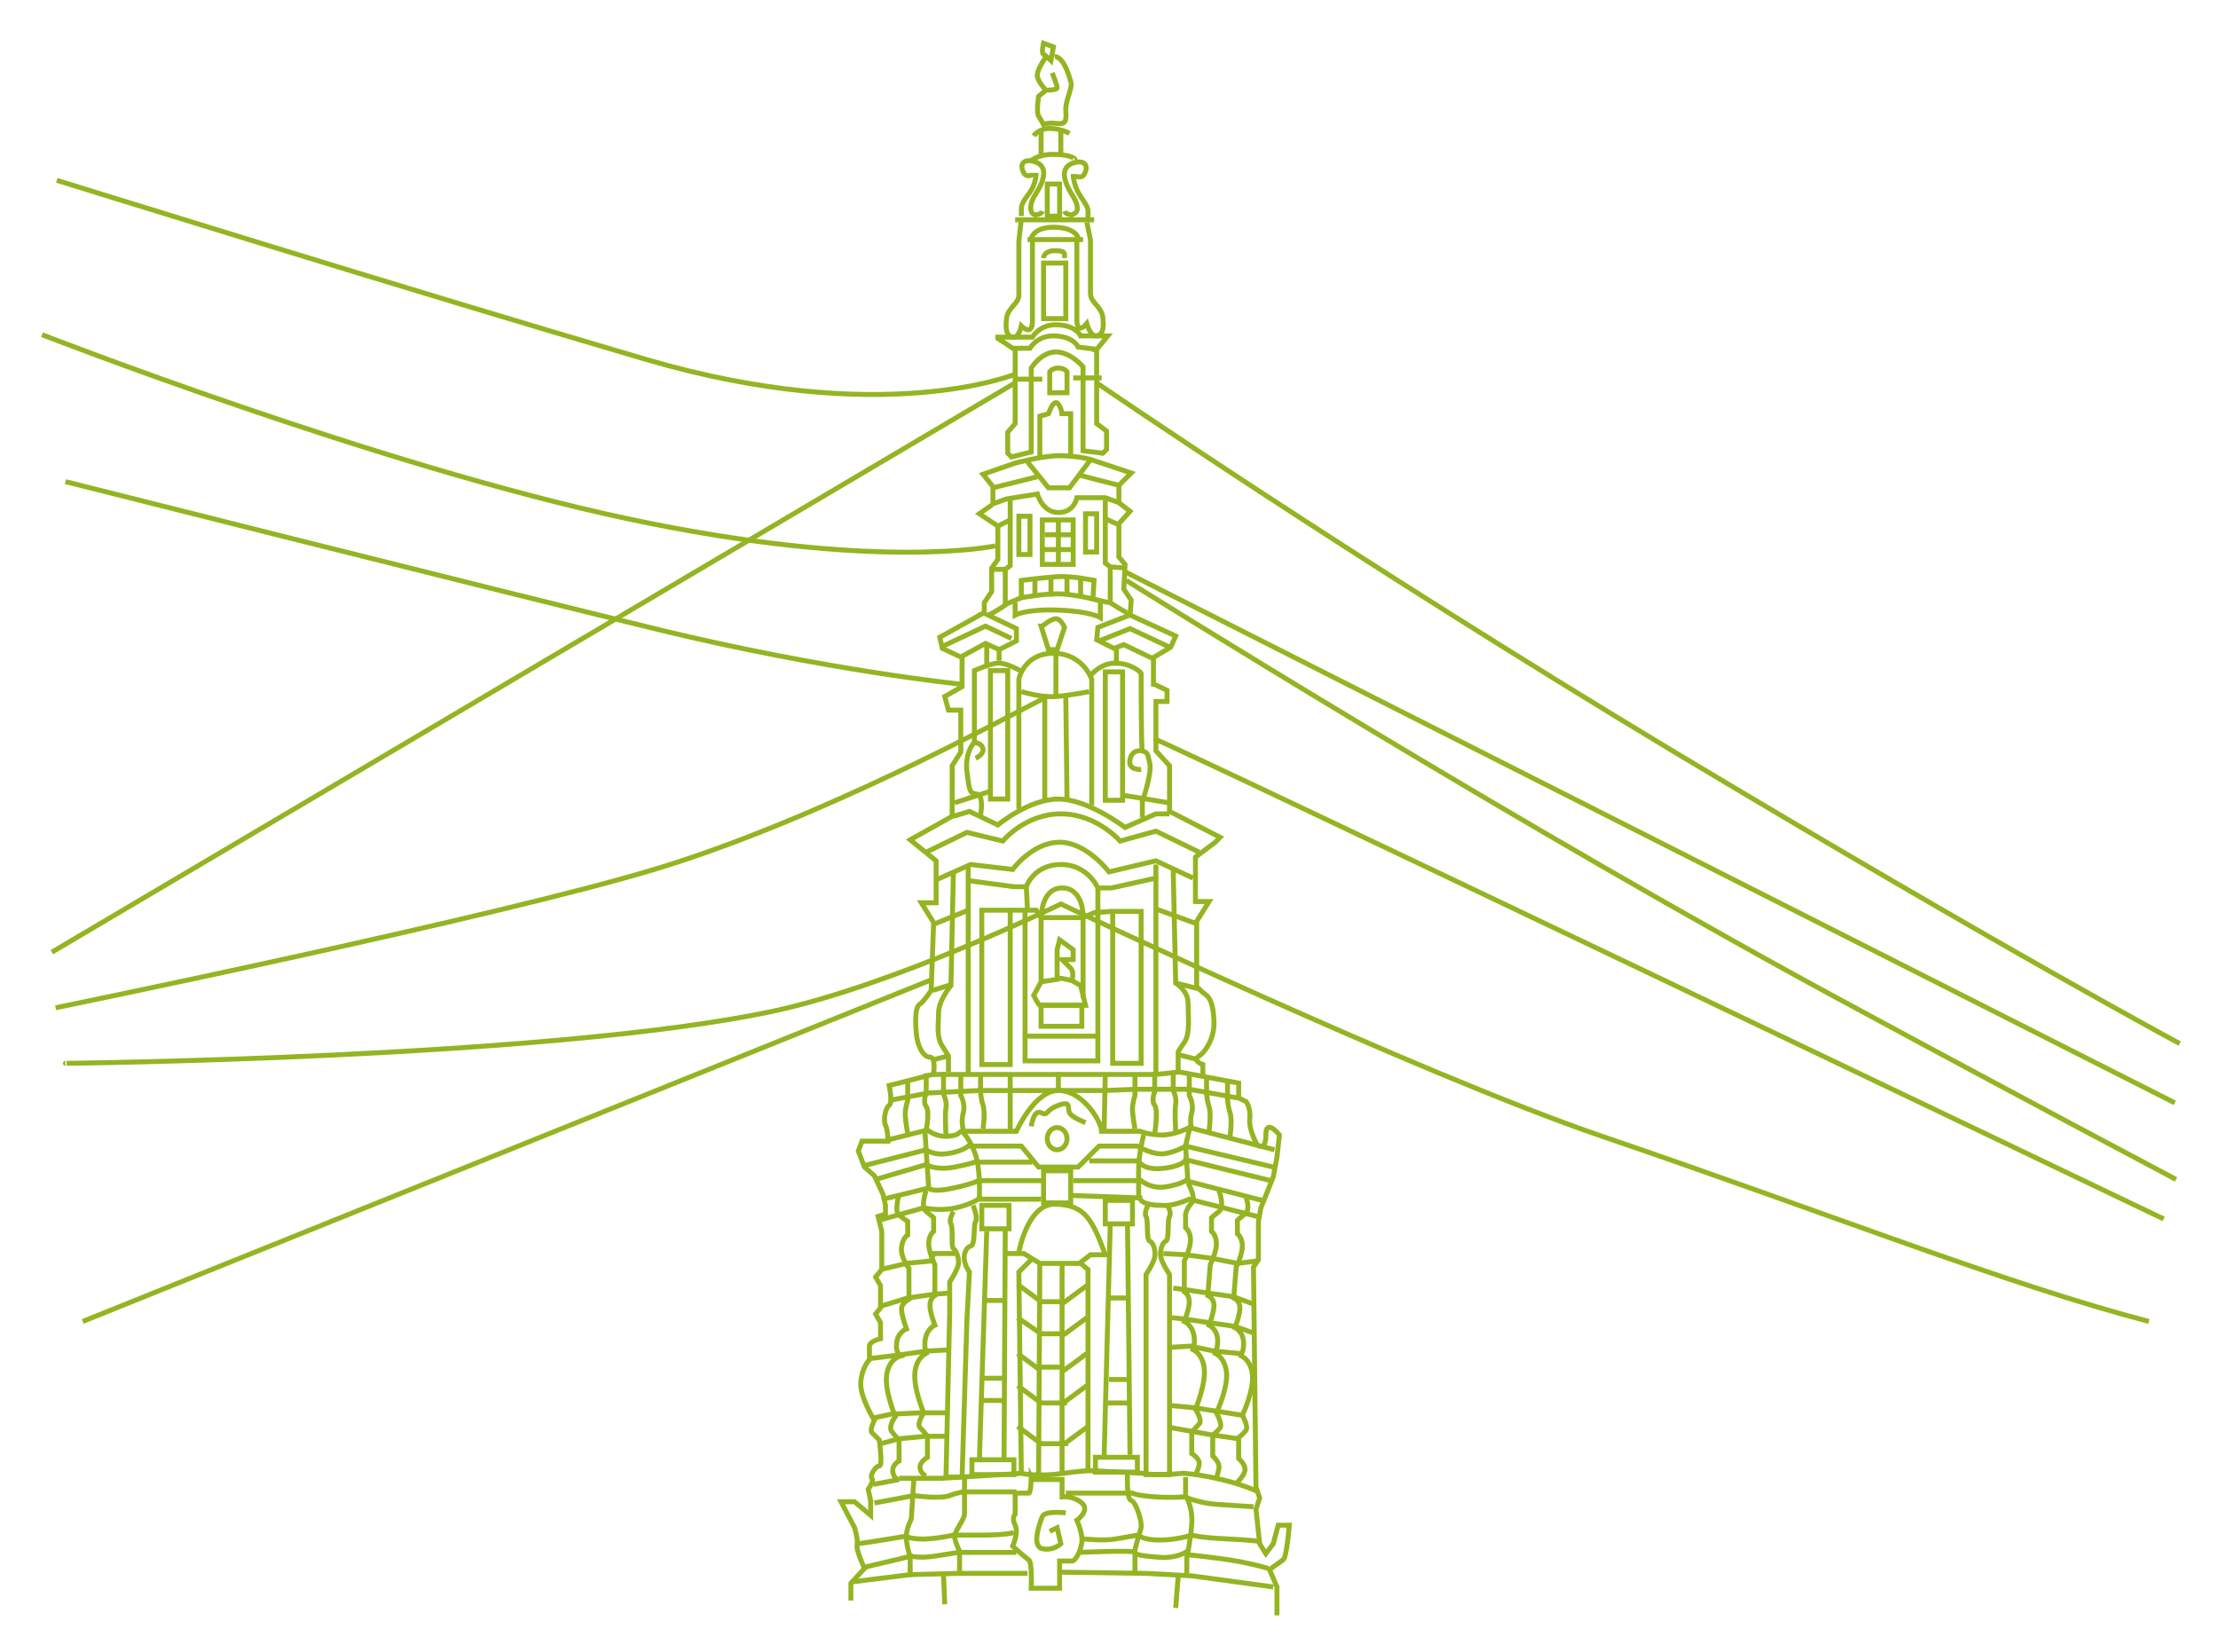 <?xml version="1.0" encoding="UTF-8"?>
<svg id="Livello_1" data-name="Livello 1" xmlns="http://www.w3.org/2000/svg" version="1.1" viewBox="0 0 179.6 133.8">
  <defs>
    <style>
      .cls-1, .cls-2 {
        fill: none;
        stroke: #94b422;
        stroke-miterlimit: 10;
        stroke-width: .4px;
      }

      .cls-2 {
        stroke-linecap: round;
      }
    </style>
  </defs>
  <path class="cls-1" d="M84.5,3.5s-.2.8,0,.9.6.5.6.5l.2-1.1s-.8-.3-.8-.3Z"/>
  <path class="cls-1" d="M84.7,4.6s-.8,1.1-.7,1.6.7,1.1.7,1.1l-.6.5s-.2,1.3,0,1.6.4.7.4.7c0,0,.2-.2,1.1-.1s.7-.5.7-1.2.6-1.8.4-2.2c-.6-2.2-1.3-2-1.3-2"/>
  <path class="cls-1" d="M83.7,11s.4-.6,1.3-.6,1.6.4,1.6.4"/>
  <line class="cls-1" x1="84.3" y1="10.6" x2="84.3" y2="12.6"/>
  <line class="cls-1" x1="85.9" y1="10.6" x2="85.9" y2="12.6"/>
  <path class="cls-1" d="M83.5,13s.6-.5,1.7-.5c1.8,0,2,.5,1.8.5"/>
  <path class="cls-1" d="M87,14.1c0,.2.6.4.8,0,.4-.7,0-1.2-.9-.9s-.8,1.1-.5,1.8.7,1.1.8,1.6,0,.6-.4.8c0,0-.5,0-.6-.3"/>
  <path class="cls-1" d="M86.9,14.1c0,.5.2,1.2.6,1.8.4.6.6.9.6,1.2v.6"/>
  <path class="cls-1" d="M83.7,14c0,.2-.6.4-.8,0-.4-.7,0-1.2.9-.9s.8,1.1.5,1.8-.7,1.1-.8,1.6,0,.8.3.9c0,0,.5,0,.6-.3"/>
  <path class="cls-1" d="M83.9,14c0,.5-.2,1.2-.6,1.7-.4.5-.6.9-.6,1.2v.6"/>
  <path class="cls-1" d="M82.2,17.8h6.4"/>
  <rect class="cls-1" x="84.8" y="14.9" width="1" height="2.6"/>
  <rect class="cls-1" x="84.5" y="21.3" width="1.8" height="4.5"/>
  <path class="cls-1" d="M84.5,20.9s0-.6.9-.6.8.2.8.6"/>
  <path class="cls-1" d="M83.5,19.3s.2-.9,1.8-.9,2,.7,2,.9"/>
  <path class="cls-1" d="M83.2,19.4h4.5"/>
  <path class="cls-1" d="M82.7,17.8s-.2,1.6-.2,1.8,0,1,0,1v3.3c0,.7-.9,1-1,1.9s0,1.4.5,1.5.7-.9.7-.9c0,0,.9.9.9-.4v-6.5"/>
  <path class="cls-1" d="M88,18s.3,1.3.3,1.5,0,1,0,1v3.3c0,.7.9,1,1,1.9s0,1.4-.5,1.5-.8-1-.8-1c0,0-.8,1-.8-.3v-6.5"/>
  <path class="cls-1" d="M82.2,28.2v6.1l-.6.7v1.7s.3.3.3.3l1.6-.4v-6.8s.8-1.3,2-1.3"/>
  <line class="cls-1" x1="82.1" y1="30.7" x2="84.4" y2="30.7"/>
  <path class="cls-1" d="M88.8,28.2v6.1l.8.6v1.5l-.3.3-1.6-.2v-6.8s-1-1.2-2.2-1.2"/>
  <line class="cls-1" x1="86.9" y1="30.6" x2="89.2" y2="30.6"/>
  <polyline class="cls-1" points="83.2 37.4 84.9 39.5 86.6 39.5 88.4 37.1"/>
  <path class="cls-1" d="M80.4,39.4l-.8-1,2.6-.9s2.2-.6,3.6-.6,2.5.3,2.5.3l3.3,1.1-1,1v1.4l-1.1-.4h-2.3c0,0-.2,1.2-1.5,1.2s-1.7-1.5-1.7-1.5l-2.5.4-1.1.4s0-1.3,0-1.3l3.6-.9"/>
  <path class="cls-1" d="M80.3,40.9l-1,.7,1.5,1v2.7l-.5.7v1.9l-.6.9v.8l-3.6,2,.2.9,1.5.7,2-1.1,1.1.5,1.4-.7v-1l-2.3-1.1c.2,0,1.4-.8,1.4-.8v-2.9c0,0,.4-.3.4-.3v-5.3"/>
  <rect class="cls-1" x="82.5" y="41.8" width=".9" height="3.1"/>
  <rect class="cls-1" x="84.4" y="42.1" width="2.5" height="3.6"/>
  <line class="cls-1" x1="85.7" y1="42.2" x2="85.7" y2="45.7"/>
  <line class="cls-1" x1="84.6" y1="43.3" x2="87" y2="43.3"/>
  <line class="cls-1" x1="84.5" y1="44.5" x2="86.9" y2="44.5"/>
  <path class="cls-1" d="M81.5,48.9l1.2-.5v-1.4s1.5-.2,2.8-.3,3.1.3,3.1.3"/>
  <polyline class="cls-1" points="90.6 40.7 91.5 41.4 90.6 42.4 90.6 45.1 91.1 45.7 91 47.7 91.6 48.6 91.5 49.8 95.2 51.5 94.8 52.4 93.3 53.3 91 52.2 90.2 52.5 88.8 51.8 88.9 50.8 91.5 49.8"/>
  <rect class="cls-1" x="87.9" y="41.6" width=".9" height="3.1"/>
  <path class="cls-1" d="M91.3,49.6c-.2,0-1.4-.8-1.4-.8v-2.9c0,0-.4-.3-.4-.3v-5.1"/>
  <polyline class="cls-1" points="89.8 48.8 88.5 48.5 88.6 46.8"/>
  <line class="cls-1" x1="83.8" y1="46.8" x2="83.8" y2="48.3"/>
  <line class="cls-1" x1="85.1" y1="46.8" x2="85.1" y2="48.3"/>
  <line class="cls-1" x1="86.4" y1="46.8" x2="86.4" y2="48.2"/>
  <line class="cls-1" x1="87.5" y1="46.8" x2="87.5" y2="48.4"/>
  <path class="cls-1" d="M82.7,48.4s2.1-.4,3.4-.3,2.8.5,2.8.5"/>
  <polyline class="cls-1" points="76.4 52.3 79.8 50.7 81.9 51.7"/>
  <polyline class="cls-1" points="94.7 52.4 91.5 50.9 89 51.9"/>
  <path class="cls-1" d="M82.2,48.8v1s.9-.5,3.5-.4,3.4.6,3.4.6v-1.4"/>
  <path class="cls-1" d="M84.4,50.7s.7-.6,1.1-.6.7.7.7.7l-.6,1.8h-.7l-.6-1.9h0Z"/>
  <path class="cls-1" d="M86.7,36.9v-3.4h-.7c0-.1-.2-.9-.5-.9s-.6.9-.6.9l-.7.2v3.4"/>
  <path class="cls-1" d="M85.7,29.8c.5,0,.7.3.7.3v1.7h-1.4v-1.7s.2-.3.7-.3Z"/>
  <path class="cls-1" d="M77.9,53.1v2.5l-1.4.8.3,1.1h1v3.4c0,0-.7,1.1-.7,1.1v4.1l-3.4,1.9,2.1,1.7v3.4h-1.2l1,1.6-.2,5.5s-.6.9-.9,1.1c-.4.2-.4,1.3-.3,2.4s.6,1.9,1.1,1.9.3,1.3.3,1.3"/>
  <path class="cls-1" d="M93.4,53.3v2.1c.1,0,1.1.5,1.1.5v.9h-.9v4c0,0,1.1,1.2,1.1,1.2v3.7l4.1,2.1-.4.4-1.6,1.2v3.6h1.1l-1,1.6v5.3s.4.4.8.7.6,1.2.6,2.3-.6,2.2-1.2,2.6.3.7.3.7v.8"/>
  <path class="cls-1" d="M82.6,54.3s-1.2-.7-1.9-.6-1.8.6-1.8.6v5.8s-.8.8-.6,2.4.2,1.7.8,1.8.3,1.7.3,1.7"/>
  <path class="cls-1" d="M78.8,60.1s.4,0,.7.3c.4.6-.5,1-.5,1"/>
  <line class="cls-1" x1="79.9" y1="52.2" x2="79.9" y2="53.9"/>
  <path class="cls-1" d="M82.5,65.5v-10.5s.4-2.1,2.8-2.1,3.1,2.1,3.1,2.1v10.2"/>
  <rect class="cls-1" x="80.2" y="54.3" width="1.4" height="10.4"/>
  <line class="cls-1" x1="80.9" y1="52.5" x2="80.9" y2="53.5"/>
  <path class="cls-1" d="M90.4,53.9v-1.5"/>
  <path class="cls-1" d="M92.4,54.5s-.6-.7-1.9-.8-2.1.9-2.2,1"/>
  <path class="cls-1" d="M92.4,54.4s0,6.4.1,6.4c.5.2.4.2.6,1s-.6,3.1-.6,3.1"/>
  <rect class="cls-1" x="89.5" y="54.4" width="1.4" height="10.4"/>
  <path class="cls-1" d="M85.5,56.4v-3.6"/>
  <path class="cls-1" d="M82.7,56s1.6.5,2.8.4,2.7-.4,2.7-.4"/>
  <path class="cls-1" d="M84.6,64.7v-8.2c-3.5,1.8-18.2,9.8-31.3,13.8s-48.8,11.3-48.8,11.3"/>
  <line class="cls-1" x1="86.3" y1="56.3" x2="86.4" y2="64.7"/>
  <path class="cls-1" d="M77.2,66.1l1.3-.4,2.3,1.1s2.5-2.1,4.9-2.1,5.4,2.3,5.4,2.3l2.5-1.1h1.1"/>
  <line class="cls-1" x1="77.3" y1="65" x2="80.1" y2="64.1"/>
  <path class="cls-1" d="M90.9,64.4c.2,0,3.7.6,3.7.6"/>
  <line class="cls-1" x1="92.5" y1="64.7" x2="92.5" y2="66.2"/>
  <path class="cls-1" d="M75,69l3.3-1.6,2.9.7s1.8-2.2,4.7-2.2,4.8,2.2,4.8,2.2l2.9-.8,3.5,1.7"/>
  <path class="cls-1" d="M75.9,71.2l2.7-1.2,3.4.4s1.6-2.2,3.8-2.2,4,2.4,4,2.4l3.8-.9,3,1.4"/>
  <path class="cls-1" d="M77.2,70.7l-.2,9.1s-1,1.2-1,2.2-.2,1.9.3,2.7.5.8.5.8v1.3"/>
  <line class="cls-1" x1="78.4" y1="70.2" x2="78.4" y2="87"/>
  <rect class="cls-1" x="79.5" y="73.7" width="2.3" height="12.5"/>
  <path class="cls-1" d="M78.4,71.3l3.7.5h1s.6-1.8,2.8-1.8,3,1.9,3,1.9h1.1l3.6-.8"/>
  <path class="cls-1" d="M85.7,79.2c.3,0,1.1.2,1.1.2,0,0,.2-.7-.1-1l-.7-.7h.9v-.8l-1.1-.8-.2.8v2.4s-1.3.2-1.3.2c0,0-.6,1.1-.6,1.1,0,0,.4.8.5.8h3.7l-.4-1.6-.7-.4"/>
  <path class="cls-1" d="M85.8,77.8"/>
  <rect class="cls-1" x="84.3" y="81.4" width="3.3" height="1.7"/>
  <rect class="cls-1" x="83" y="83.9" width="5.9" height="2"/>
  <polyline class="cls-1" points="81.8 73.7 83.9 73.7 84.3 74.3 87.7 74.3 88.6 73.9 90 73.8"/>
  <rect class="cls-1" x="90.1" y="73.8" width="2.3" height="12.3"/>
  <line class="cls-1" x1="83" y1="73.7" x2="83" y2="83.8"/>
  <line class="cls-1" x1="88.9" y1="74.1" x2="88.9" y2="83.8"/>
  <line class="cls-1" x1="83.1" y1="71.7" x2="83.2" y2="73.7"/>
  <line class="cls-1" x1="88.9" y1="71.8" x2="88.9" y2="74.2"/>
  <path class="cls-1" d="M84.3,74.3s0-2.4,1.7-2.4,1.7,2.2,1.7,2.2"/>
  <line class="cls-1" x1="87.7" y1="74.3" x2="87.7" y2="80.8"/>
  <line class="cls-1" x1="84.3" y1="74.3" x2="84.3" y2="79.4"/>
  <path class="cls-1" d="M95,70.5l.2,9.1s1,.6,1,1.6.2,2.5-.3,3.2-.5.8-.5.8v1.5"/>
  <line class="cls-1" x1="93.6" y1="70" x2="93.6" y2="86.9"/>
  <path class="cls-1" d="M68.9,129.6v-1.4l1.1-1.2s-.7-1.5-.6-1.9-.2-1.4-.2-1.4l-1.1-2.1h1.1c0,0,1.3,1.1,1.3,1.1v-1.2l-.2-.9s.5-.7.3-.9.3-1,.6-1,0-2.1,0-2.1l-.6-.6c-.2-.2.2-1,.2-1,0,0-1.2-1.9-1.1-3.1s.7-1.8.7-1.8v-1.1c0-.4.9-.6.9-.6v-1.3l-.4-.7.4-.5v-1.8l-.4-.7.5-.6v-3.1l-.3-1.2.6-.2v-.7l-.2-.9-.7-1.5-.8-.7-.5-1.3.3-.8h2.1s0-.9-.2-1.3,0-1.4.3-1.6,0-1.6,0-1.6l3.5-.9h18.1c0,0,1.9-.2,1.9-.2l4.8.9v1.2l.6.3s.4.5.3,1.4.6,2.1.6,2.1c0,0,.7.6.7-.8s1.1,0,1.1,0l-.2,1.8-.3,1.6-1,2.5-.2,1.1v3.1l-.4.6.2,17.8.3.9-.3.9.3,2.8.5.8.6-.8.4-1.5h.9c0,0-.2,2.6-.5,2.8s-1.1.8-1.1.8l.6,1.4s0,2.3,0,2.3"/>
  <path class="cls-1" d="M71.9,92.3l3.2-.8s.7.6,1.7.5.7-.3,1.1-.4h4.4s1.5-3.4,3.5-3.3,3.4,2.6,3.4,3.3h3.1s.7.3,1.8.3,2.2-.6,2.2-.6l6.9,1.8"/>
  <path class="cls-1" d="M73.5,87.4v1.7s-.2.6-.2,1.1.2,1.6.2,1.6"/>
  <path class="cls-1" d="M75,86.9v1.6c0,0-.3.7,0,1.1s0,1.9,0,1.9"/>
  <path class="cls-1" d="M76.4,86.8v1.8s.3.6.2,1.1,0,2.2,0,2.2"/>
  <path class="cls-1" d="M77.8,87v1.7s.4.7.2,1.4,0,1.4,0,1.4"/>
  <path class="cls-1" d="M79.4,87v1.3c0,0,0,.6.2,1.2s0,1.9,0,1.9"/>
  <line class="cls-1" x1="81.8" y1="87" x2="81.8" y2="91.7"/>
  <line class="cls-1" x1="89.5" y1="86.9" x2="89.4" y2="91.6"/>
  <line class="cls-1" x1="85.7" y1="86.8" x2="85.7" y2="88.2"/>
  <path class="cls-1" d="M91.9,87v1.7s-.2.6-.2,1.1.2,1.6.2,1.6"/>
  <path class="cls-1" d="M93.5,86.8v1.6c0,0-.3.7,0,1.1s0,2.3,0,2.3"/>
  <path class="cls-1" d="M95,86.7v1.6s.3.6.2,1.1,0,2.2,0,2.2"/>
  <path class="cls-1" d="M96.3,87v1.7s.4.7.2,1.4,0,1.4,0,1.4"/>
  <path class="cls-1" d="M97.7,87.1v1.3c0,0,0,.6.2,1.2s0,2,0,2"/>
  <path class="cls-1" d="M99.4,87.6v1.3c0,0,0,.6.2,1.2s0,1.9,0,1.9"/>
  <path class="cls-1" d="M69.9,94.4l5.1-1.3s.6.5,1.8.3,1.6-.6,1.6-.6h4.3c0,0,1.4,1.7,1.4,1.7h3.2l1.7-1.7h3.1s1.3.8,2.3.6,1.6-.6,1.6-.6l7.1,1.7"/>
  <ellipse class="cls-1" cx="85.6" cy="92.2" rx=".8" ry=".9"/>
  <path class="cls-1" d="M83.5,91.2s.2-1.4.8-1.1.3-.2,1.4-.6.7.2.9.6,1.3.8,1.3.8"/>
  <path class="cls-1" d="M70.9,95.5l4.1-1.2s.8.5,2.3.2,1.6-.4,1.6-.4h4.7"/>
  <path class="cls-1" d="M88.2,94h4s.3.8,2,.6,1.8-.7,1.8-.7l6.9,1.7"/>
  <path class="cls-1" d="M71.5,97.1l3.7-.9s.2.4,2,0,2-.6,2-.6h5.3"/>
  <rect class="cls-1" x="84.5" y="94.8" width="2.2" height="2.6"/>
  <path class="cls-1" d="M86.9,95.6h5.5c0,0,.8.7,2,.5s1.6-.5,1.6-.5l6.2,1.6"/>
  <path class="cls-1" d="M75,96.4s-.5,1.3,0,1.7.6.5.6.5v1.1s-.4.3-.4,1,.5,1.7.5,1.7v2.5c0,0-.4.2-.4.8s.4,1.6.4,1.6c0,0-.7.3-.8,1.3s.3.9.3.9c0,0-.9.2-1.1,1.5s.7,3.4.7,3.4c0,0-.6.9-.3,1.2s.6.7.6.7v1.7s-.7.4-.6.9.5.6.5.6"/>
  <path class="cls-1" d="M71.2,98.8l3.6-1s1.3.3,2.6,0,1.8-.7,1.8-.7h5.1"/>
  <path class="cls-1" d="M77.2,98.1s-.4.7-.2,1,0,1.9.2,2,.5.8.4,1.3-.7,1.4-.7,1.4v2.5c0,0-.3,13.3-.3,13.3h1.4"/>
  <polyline class="cls-1" points="71.3 102.8 73.4 102.3 75.4 102.1 75.6 101.5 77.3 101.5"/>
  <path class="cls-1" d="M98.7,96.4s.5,1.3,0,1.7-.6.5-.6.5v1.1s.4.3.4,1-.5,1.7-.5,1.7l-.2,2.5s.5.2.5.8-.4,1.6-.4,1.6c0,0,.7.3.7,1.3s-.4.9-.4.9c0,0,.9.2,1.1,1.5s-.8,3.4-.8,3.4c0,0,.5.9.3,1.2s-.6.6-.6.6v1.7s.6.5.5,1-.2.8-.2.8"/>
  <path class="cls-1" d="M100.9,97s.4.9-.1,1.3-.6.5-.6.5v1.1s.4.3.4,1-.5,1.7-.5,1.7l-.2,2.5s.5.2.5.8-.4,1.6-.4,1.6c0,0,.7.3.7,1.3s-.4.9-.4.9c0,0,.9.2,1.1,1.5s-.8,3.4-.8,3.4c0,0,.5.9.3,1.2s-.6.6-.6.6v1.7s.6.5.5,1-.8,1.1-.8,1.1"/>
  <path class="cls-1" d="M96.2,95.8s.7,1.2.3,1.6-.5.9-.5.9v1.1s.4.3.4,1-.5,1.7-.5,1.7v2.5c0,0,.4.2.4.8s-.4,1.6-.4,1.6c0,0,.7.3.8,1.3s-.3.9-.3.9c0,0,.9.2,1.1,1.5s-.7,3.4-.7,3.4c0,0,.6.9.3,1.2s-.6.7-.6.7v1.7s.7.4.6.9-.3.8-.3.8"/>
  <rect class="cls-1" x="79.5" y="97.6" width="2.2" height="1.9"/>
  <path class="cls-1" d="M101.8,98.5l-5.5-1.4s-1.3.6-2.2.5c-1.8,0-1.8-.6-1.8-.6l-5.5-.2"/>
  <rect class="cls-1" x="89.5" y="97.2" width="2.2" height="1.9"/>
  <rect class="cls-1" x="78.7" y="118.2" width="3.4" height="1.2"/>
  <rect class="cls-1" x="88.7" y="118" width="3.4" height="1.2"/>
  <line class="cls-1" x1="79.9" y1="99.7" x2="79.3" y2="118.4"/>
  <line class="cls-1" x1="81.4" y1="99.6" x2="81.3" y2="118.2"/>
  <line class="cls-1" x1="89.9" y1="99.2" x2="89.4" y2="118.1"/>
  <line class="cls-1" x1="91.3" y1="99.2" x2="91.5" y2="117.8"/>
  <path class="cls-1" d="M93,97.5s-.4.7-.2,1,0,1.9.3,2,.5.8.4,1.3-.7,1.4-.7,1.4v16.2h1.4"/>
  <path class="cls-1" d="M78.8,97.6s.4,1,.2,1.3,0,1.9-.4,2-.6.7-.5,1.2.4.9.4.9l-.2,3.8-.4,12.9"/>
  <path class="cls-1" d="M94.5,97.5s.4.7.2,1,0,1.9-.3,2-.5.8-.4,1.3.7,1.4.7,1.4v16.2h-1.4"/>
  <path class="cls-1" d="M82.5,101.4s.7-4,3-3.9,2.9,1.1,4,4.1h-1.2c0,0-.9.7-.9.7h-3.2l-1.3-.8h-1.5"/>
  <path class="cls-1" d="M70.7,120.2l2.1-.4s-.4,0-.5-.6.5-.9.5-.9v-1.7s-.3-.3-.6-.7.3-1.2.3-1.2c0,0-.9-2.1-.7-3.4s1.1-1.5,1.1-1.5c0,0-.4-.4-.3-.9,0-1,.8-1.3.8-1.3,0,0-.4-1.1-.4-1.6s.6-.8.6-.8v-2.5c0,0-.7-.9-.6-1.7s.5-1,.5-1v-1.1s-.3-.2-.7-.5,0-1.7,0-1.7"/>
  <path class="cls-1" d="M72.8,119.7h3.5l6.4-.4s1.3.3,3.4,0,2.6-.2,2.6-.2l3.9.2c-.3,0,.9.2,3.2,0,.6,0,3.7.4,6.1,1.5"/>
  <line class="cls-1" x1="79.7" y1="105.3" x2="81.4" y2="105.3"/>
  <line class="cls-1" x1="79.5" y1="111.6" x2="81.4" y2="111.6"/>
  <line class="cls-1" x1="79.4" y1="113.4" x2="81.3" y2="113.4"/>
  <line class="cls-1" x1="89.9" y1="105.1" x2="91.5" y2="105.1"/>
  <line class="cls-1" x1="89.8" y1="111.7" x2="91.6" y2="111.7"/>
  <line class="cls-1" x1="89.7" y1="113.6" x2="91.5" y2="113.6"/>
  <polyline class="cls-1" points="82.7 119.3 82.5 103 83.5 102"/>
  <polyline class="cls-1" points="87.4 102.2 88.1 102.8 88.1 119.2"/>
  <line class="cls-1" x1="84.2" y1="102.2" x2="84.1" y2="119.6"/>
  <line class="cls-1" x1="86" y1="102.3" x2="86" y2="119.2"/>
  <line class="cls-1" x1="88" y1="104.1" x2="86.1" y2="105.5"/>
  <path class="cls-1" d="M74,119.8s-.2,2.9-.2,3.1-.5.9-.4,1.8.3,1.3.3,1.3v1.7"/>
  <path class="cls-1" d="M78.1,119.7s0,2.5,0,2.9-.8,1.4-.8,1.8.4,1.2.4,1.2v1.9"/>
  <path class="cls-1" d="M83.5,119.6s0,1.3-.2,1.3h-1.1v1.7s-.3.3,0,.9-.2,1.7-.2,1.7c0,0,1,.9,1.3,1.1s.2,2.3.2,2.3h2.3v-2.2c0,0,.7,0,1,0s.7-.8.8-1.5-.4-1.8-.4-1.8c0,0,1.1-.8.4-1.4s-1.6-.5-1.6-.5v-1.4h-2.4Z"/>
  <path class="cls-1" d="M86.3,122.5s-1.7-.2-1.9.3-.9,2.4,0,2.6,1.5-.4,1.5-.4l-.3-1.3-.6.3"/>
  <path class="cls-1" d="M70.8,121.7l3.2-.6s2.1.3,2.9,0,1.2-.3,1.2-.3h4.2"/>
  <path class="cls-1" d="M86.3,120.9h5.4s.3.2,1.8.3,2.4,0,2.4,0c0,0,1.2.5,2.5.6s3.1.2,3.1.2"/>
  <path class="cls-1" d="M91.9,127.3s0-1.4,0-1.7.4-1.5.5-1.9-.4-2.1-.8-2.2-.3-2.1-.3-2.1"/>
  <path class="cls-1" d="M96,119.6v1.5s.6.9.5,2.3-.4,2.7-.4,2.7v1.3"/>
  <polyline class="cls-1" points="68.9 128.1 73.7 127.5 77.6 127.4 83.2 127.4"/>
  <polyline class="cls-1" points="85.8 127.3 92.8 127.4 96.5 127.6 103.1 128.5"/>
  <line class="cls-1" x1="74.9" y1="91.7" x2="75.2" y2="96.2"/>
  <path class="cls-1" d="M78,91.7s.8.9,1.1,2.2.2,3.3.2,3.3"/>
  <path class="cls-1" d="M92.6,91.9s-.4,1.6-.4,2.7v2.4"/>
  <polyline class="cls-1" points="96.3 91.5 96 92.8 96.2 95.8"/>
  <path class="cls-1" d="M82.2,30.3s-10.8,4.4-29.9-1.2S4.6,14.6,4.6,14.6"/>
  <line class="cls-1" x1="82.2" y1="31" x2="4.2" y2="77.1"/>
  <path class="cls-1" d="M80.6,44.2s-9.6,2.1-29.8-2.2S3.4,27.1,3.4,27.1"/>
  <path class="cls-1" d="M77.8,55.4s-10.8-1.1-24.4-4.4S5.3,39,5.3,39"/>
  <path class="cls-1" d="M5.3,86.1c-.2,0,39.2-.4,57.2-4.2,9.9-2.1,23.4-8.7,23.4-8.7,0,0,28.9,13.7,43.8,18.8,18.2,6.2,32.8,12,44.3,15"/>
  <line class="cls-1" x1="75.5" y1="79.3" x2="6.7" y2="107"/>
  <path class="cls-1" d="M93.4,59.8c.5,0,81.8,38.9,81.8,38.9"/>
  <path class="cls-1" d="M88.8,31s20.7,14.2,46.8,29.9c26.7,16,40.9,23.6,40.9,23.6"/>
  <path class="cls-1" d="M91.2,47s32.2,20.2,59.2,34.7c13.5,7.3,25.8,13.8,25.8,13.8"/>
  <line class="cls-1" x1="91.1" y1="46.3" x2="176.1" y2="89.3"/>
  <path class="cls-1" d="M69.4,125c.3,0,3.9-.6,3.9-.6,0,0,.7.3,1.9.2s2-.3,2-.3c0,0,.6,0,2.4,0s2.5-.2,2.5-.2"/>
  <path class="cls-1" d="M87.5,124.6c.4,0,1.8.2,2.9,0s1.8-.3,1.8-.3c0,0,.3.4,1.7.4s2.6-.4,2.6-.4c0,0,.6.2,2.7.3s2.7.2,2.7.2"/>
  <path class="cls-1" d="M70,126.9l3.8-.9s.6.2,1.9,0,1.9-.3,1.9-.3h4.7"/>
  <path class="cls-1" d="M87.3,125.7c.2,0,4.6-.2,4.6,0s.7.3,2,.4,2.1-.4,2.1-.4l.2.2s.3,0,2.6.3,3.9.8,3.9.8"/>
  <line class="cls-1" x1="76.4" y1="127.5" x2="76.5" y2="129.9"/>
  <line class="cls-1" x1="95.4" y1="127.7" x2="95.2" y2="130.2"/>
  <line class="cls-1" x1="88" y1="106.7" x2="86.1" y2="108.1"/>
  <line class="cls-1" x1="88" y1="109.6" x2="86.1" y2="111"/>
  <line class="cls-1" x1="88" y1="112.2" x2="86.1" y2="113.6"/>
  <line class="cls-1" x1="88.1" y1="115.5" x2="86.2" y2="116.9"/>
  <line class="cls-1" x1="82.4" y1="104" x2="84.3" y2="105.4"/>
  <line class="cls-1" x1="82.4" y1="106.7" x2="84.3" y2="108"/>
  <line class="cls-1" x1="82.4" y1="109.6" x2="84.3" y2="111"/>
  <line class="cls-1" x1="82.4" y1="112.2" x2="84.3" y2="113.6"/>
  <line class="cls-1" x1="82.4" y1="115.5" x2="84.3" y2="116.9"/>
  <line class="cls-1" x1="84.3" y1="105.4" x2="86.3" y2="105.4"/>
  <line class="cls-1" x1="84.3" y1="108" x2="86.1" y2="108"/>
  <line class="cls-1" x1="84.3" y1="110.7" x2="86.2" y2="110.7"/>
  <line class="cls-1" x1="84.3" y1="113.6" x2="86.4" y2="113.6"/>
  <line class="cls-1" x1="84.2" y1="116.9" x2="86.5" y2="116.9"/>
  <path class="cls-1" d="M92.5,60.8s-.8-.2-1,.7.9.8.9.8"/>
  <polyline class="cls-1" points="101.8 102.1 100.2 102.3 98.2 101.9 96 101.6 94.2 101.5"/>
  <polyline class="cls-1" points="71.2 105.8 73.5 105.1 75.6 104.8 76.9 104.7"/>
  <polyline class="cls-1" points="70.5 110 72.9 109.7 75 109.4 76.8 109.3"/>
  <polyline class="cls-1" points="70.8 114.8 72.2 114.5 74.6 114.4 76.6 114.4"/>
  <polyline class="cls-1" points="71.3 116.9 72.8 116.5 74.9 116.3 76.6 116.3"/>
  <polyline class="cls-1" points="95 104.3 95.8 104.4 97.8 104.7 99.9 105 101.5 105.6"/>
  <polyline class="cls-1" points="94.9 106.7 95.9 106.8 97.9 107.1 100 107.4 101.4 107.9"/>
  <polyline class="cls-1" points="94.7 109.1 96.4 109 98.3 109.4 100.4 109.6"/>
  <polyline class="cls-1" points="94.7 113.8 96.8 114 100.6 114.6"/>
  <polyline class="cls-1" points="94.8 115.6 96.5 115.9 98.2 116.2 100.3 116.5"/>
  <path class="cls-2" d="M88.9,28.3l-1.6-.2s-.3-.8-1.8-.9-2.1,1-2.1,1h-1.4s-1.3-.9-1.4-.9h3s.6-1.1,2.1-1,1.8.9,1.8.9h2.2c0,0-.9,1.1-.9,1.1Z"/>
  <polyline class="cls-1" points="72 89.1 75.2 88.5 79.3 88.3 89.5 88.3 91.9 88.2 93.7 88.2 96.3 88.2 100.2 88.9"/>
  <path class="cls-1" d="M84.8,7.3s.8,0,.8-.2-.4-1.2-.4-1.2"/>
  <line class="cls-1" x1="87.5" y1="38.5" x2="90.6" y2="39.3"/>
  <line class="cls-1" x1="80.8" y1="42.6" x2="81.8" y2="42.1"/>
  <line class="cls-1" x1="89.5" y1="42" x2="90.6" y2="42.5"/>
  <line class="cls-1" x1="80.4" y1="46.1" x2="81.4" y2="46.1"/>
  <line class="cls-1" x1="89.9" y1="45.9" x2="91.2" y2="46"/>
  <line class="cls-1" x1="75.7" y1="74.8" x2="78.4" y2="73.7"/>
  <line class="cls-1" x1="96.9" y1="74.8" x2="93.6" y2="73.6"/>
  <line class="cls-1" x1="75.5" y1="80.2" x2="77.1" y2="79.7"/>
  <line class="cls-1" x1="95.2" y1="79.6" x2="97.2" y2="80.1"/>
  <line class="cls-1" x1="75.6" y1="85.8" x2="76.8" y2="85.5"/>
  <line class="cls-1" x1="95.4" y1="85.4" x2="97" y2="85.8"/>
</svg>